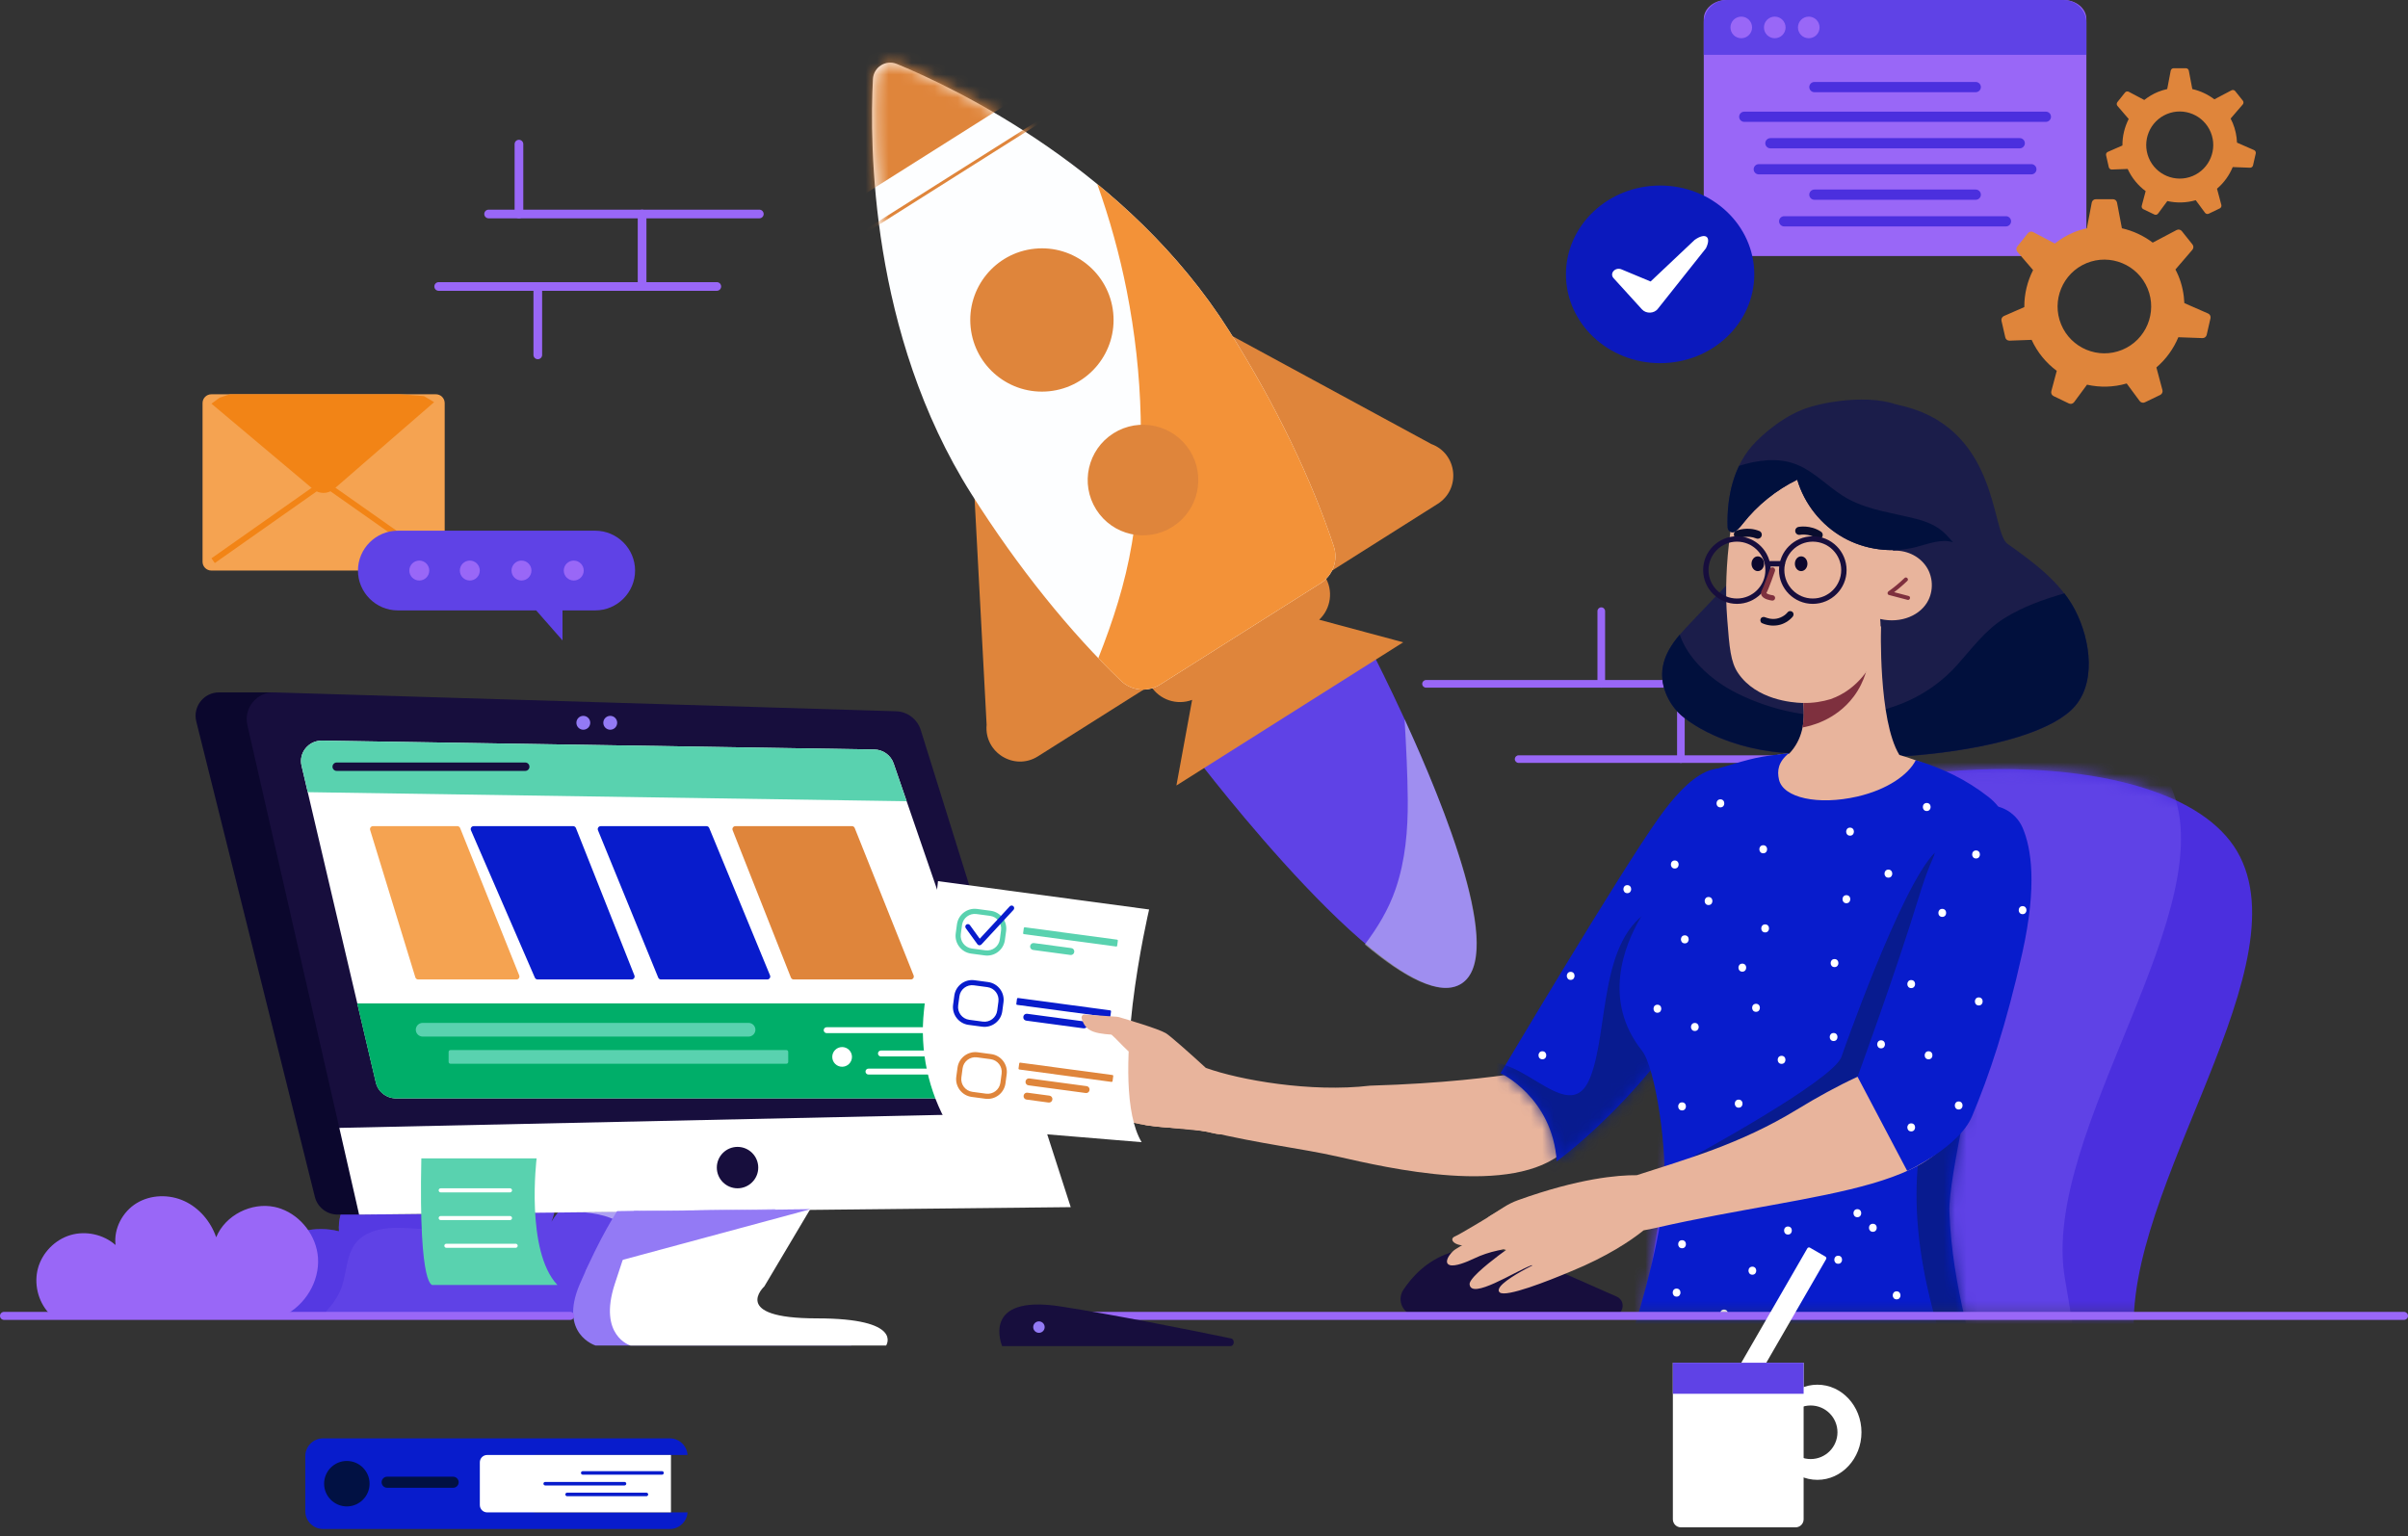 <svg xmlns="http://www.w3.org/2000/svg" width="210" height="134" viewBox="0 0 210 134" fill="none"><rect x="0" y="0" width="210" height="134" fill="#333333" stroke="none"/><path d="M157.985 59.982H124.363C124.18 59.982 124.031 59.833 124.031 59.649C124.031 59.465 124.18 59.316 124.363 59.316H157.985C158.169 59.316 158.318 59.465 158.318 59.649C158.318 59.833 158.169 59.982 157.985 59.982Z" fill="#9967F7"></path><path d="M139.646 59.982C139.462 59.982 139.313 59.833 139.313 59.649V53.31C139.313 53.126 139.462 52.977 139.646 52.977C139.83 52.977 139.979 53.126 139.979 53.31V59.649C139.979 59.833 139.83 59.982 139.646 59.982Z" fill="#9967F7"></path><path d="M146.589 66.547C146.405 66.547 146.256 66.398 146.256 66.215V59.649C146.256 59.465 146.405 59.316 146.589 59.316C146.773 59.316 146.922 59.465 146.922 59.649V66.215C146.922 66.398 146.773 66.547 146.589 66.547Z" fill="#9967F7"></path><path d="M164.362 66.547H132.438C132.255 66.547 132.106 66.398 132.106 66.215C132.106 66.031 132.255 65.882 132.438 65.882H164.362C164.546 65.882 164.695 66.031 164.695 66.215C164.695 66.398 164.546 66.547 164.362 66.547Z" fill="#9967F7"></path><path d="M157.759 71.566C157.575 71.566 157.426 71.417 157.426 71.233V66.215C157.426 66.031 157.575 65.882 157.759 65.882C157.942 65.882 158.091 66.031 158.091 66.215V71.233C158.091 71.417 157.942 71.566 157.759 71.566Z" fill="#9967F7"></path><path d="M45.257 19.046C45.047 19.046 44.878 18.876 44.878 18.667V12.571C44.878 12.362 45.047 12.193 45.257 12.193C45.466 12.193 45.636 12.362 45.636 12.571V18.667C45.636 18.876 45.466 19.046 45.257 19.046Z" fill="#9967F7"></path><path d="M66.221 19.045H42.612C42.403 19.045 42.233 18.876 42.233 18.667C42.233 18.457 42.403 18.288 42.612 18.288H66.221C66.43 18.288 66.599 18.457 66.599 18.667C66.599 18.876 66.43 19.045 66.221 19.045Z" fill="#9967F7"></path><path d="M55.996 25.367C55.787 25.367 55.617 25.197 55.617 24.988V18.667C55.617 18.457 55.787 18.288 55.996 18.288C56.205 18.288 56.375 18.457 56.375 18.667V24.988C56.375 25.197 56.205 25.367 55.996 25.367Z" fill="#9967F7"></path><path d="M62.511 25.367H38.258C38.048 25.367 37.879 25.198 37.879 24.988C37.879 24.779 38.048 24.61 38.258 24.61H62.511C62.721 24.61 62.89 24.779 62.89 24.988C62.89 25.198 62.721 25.367 62.511 25.367Z" fill="#9967F7"></path><path d="M46.901 31.334C46.692 31.334 46.523 31.164 46.523 30.955V24.988C46.523 24.779 46.692 24.61 46.901 24.61C47.111 24.61 47.28 24.779 47.28 24.988V30.955C47.28 31.164 47.111 31.334 46.901 31.334Z" fill="#9967F7"></path><path d="M21.313 114.532C21.119 112.405 22.004 110.206 23.611 108.816C25.219 107.427 27.507 106.884 29.559 107.405C29.41 105.459 30.68 103.49 32.503 102.841C34.326 102.191 36.538 102.92 37.631 104.53C37.136 103.143 37.699 101.508 38.796 100.536C39.893 99.563 41.43 99.2 42.886 99.315C44.611 99.451 46.311 100.256 47.374 101.635C48.437 103.014 48.782 104.975 48.088 106.576C49.204 104.605 51.685 103.537 53.865 104.089C56.045 104.642 57.734 106.765 57.797 109.034C57.852 111.042 56.523 113.212 55.259 114.764L21.311 114.532H21.313Z" fill="#5F42E6"></path><g opacity="0.5"><path d="M53.241 106.238C55.163 107.003 56.8 108.591 57.628 110.5C57.755 110.007 57.824 109.514 57.811 109.029C57.748 106.76 56.059 104.636 53.879 104.084C52.166 103.65 50.267 104.218 48.99 105.437C50.395 105.787 51.871 105.693 53.241 106.238Z" fill="#FDFDFF"></path><path d="M29.841 112.136C30.319 110.647 30.203 108.823 31.639 107.849C33.415 106.645 35.967 107.266 37.966 107.235C39.036 107.217 39.644 106.878 40.444 106.134C41.573 105.084 42.687 104.523 44.244 104.418C45.071 104.363 45.931 104.436 46.737 104.634C47.329 104.78 47.866 105.066 48.437 105.27C48.568 103.993 48.175 102.652 47.388 101.63C46.325 100.251 44.625 99.446 42.9 99.309C41.444 99.194 39.908 99.558 38.81 100.531C37.713 101.503 37.15 103.137 37.645 104.525C36.552 102.915 34.34 102.187 32.517 102.835C30.694 103.485 29.424 105.453 29.573 107.4C27.521 106.879 25.233 107.422 23.626 108.811C22.018 110.2 21.134 112.399 21.327 114.527L28.27 114.574C28.958 113.861 29.546 113.059 29.842 112.136H29.841Z" fill="#4B2FDE"></path></g><path d="M24.524 105.443C26.281 106.08 27.601 107.826 27.732 109.703C27.877 111.778 26.613 113.858 24.741 114.764L4.244 114.519C3.303 113.482 2.942 111.949 3.319 110.6C3.697 109.252 4.801 108.13 6.144 107.732C7.487 107.334 9.024 107.673 10.076 108.598C9.905 107.166 10.688 105.692 11.921 104.943C13.153 104.195 14.762 104.161 16.073 104.764C17.383 105.366 18.384 106.559 18.853 107.923C19.639 105.997 21.922 104.845 23.957 105.279C24.151 105.32 24.34 105.375 24.525 105.442L24.524 105.443Z" fill="#9967F7"></path><path d="M119.472 56.505C119.472 56.505 132.958 82.32 127.434 85.81C121.91 89.299 104.308 66.083 104.308 66.083L119.472 56.505Z" fill="#5F42E6"></path><g opacity="0.4"><path d="M121.72 77.514C122.563 75.047 122.788 72.398 122.77 69.805C122.755 67.591 122.63 65.071 122.492 62.73C125.929 70.249 131.32 83.356 127.444 85.803C125.58 86.981 122.409 85.225 119.026 82.384C120.139 80.906 121.092 79.352 121.721 77.514H121.72Z" fill="white"></path></g><path d="M114.523 50.81L125.377 43.953C127.43 42.656 127.102 39.568 124.823 38.731L104.964 27.954L114.523 50.809V50.81Z" fill="#DF853B"></path><path d="M101.375 59.115L90.52 65.971C88.467 67.268 85.819 65.646 86.043 63.228L84.842 40.665L101.375 59.115Z" fill="#DF853B"></path><path d="M122.37 56.025L115.045 54.056C116.075 53.089 116.31 51.499 115.528 50.26L113.845 47.597L98.681 57.175L100.364 59.839C101.139 61.067 102.657 61.541 103.964 61.048L102.594 68.517L122.37 56.026V56.025Z" fill="#DF853B"></path><path d="M101.166 59.722C100.085 60.405 98.676 60.267 97.754 59.382C93.358 55.165 88.812 49.573 84.694 43.054C75.881 29.101 75.833 12.612 76.127 6.9C76.181 5.855 77.251 5.179 78.217 5.579C83.502 7.768 98.372 14.895 107.185 28.848C111.303 35.366 114.4 41.873 116.32 47.655C116.723 48.869 116.242 50.199 115.161 50.883L101.166 59.723V59.722Z" fill="#FDFEFF"></path><path d="M98.706 47.442C99.93 40.147 99.69 32.62 98.264 25.371C97.641 22.209 96.773 19.092 95.69 16.056C99.822 19.447 103.919 23.678 107.184 28.847C111.302 35.365 114.399 41.872 116.319 47.654C116.722 48.868 116.241 50.198 115.16 50.882L101.165 59.722C100.084 60.404 98.676 60.267 97.753 59.382C97.099 58.755 96.442 58.093 95.784 57.407C97.061 54.176 98.124 50.907 98.705 47.442H98.706Z" fill="#F39238"></path><path d="M91.507 34.127C94.94 33.773 97.435 30.702 97.081 27.269C96.727 23.836 93.657 21.34 90.224 21.695C86.791 22.049 84.295 25.119 84.649 28.552C85.004 31.985 88.074 34.481 91.507 34.127Z" fill="#DF853B"></path><path d="M95.715 44.377C97.097 46.564 99.999 47.219 102.185 45.838C104.371 44.457 105.026 41.554 103.646 39.368C102.264 37.182 99.362 36.527 97.176 37.908C94.99 39.289 94.335 42.191 95.715 44.377Z" fill="#A49DF6"></path><path d="M95.602 44.449C97.025 46.701 100.004 47.373 102.256 45.951C104.508 44.528 105.181 41.549 103.758 39.297C102.335 37.045 99.356 36.373 97.104 37.795C94.852 39.218 94.18 42.197 95.602 44.449Z" fill="#DF853B"></path><mask id="mask0_134_1882" style="mask-type:luminance" maskUnits="userSpaceOnUse" x="76" y="5" width="41" height="56"><path d="M101.392 59.722C100.311 60.405 98.903 60.267 97.98 59.382C93.584 55.165 89.038 49.573 84.92 43.054C76.107 29.101 76.059 12.612 76.353 6.9C76.407 5.855 77.477 5.179 78.444 5.579C83.728 7.768 98.598 14.895 107.411 28.848C111.529 35.366 114.626 41.873 116.546 47.655C116.949 48.869 116.468 50.199 115.387 50.883L101.392 59.723V59.722Z" fill="white"></path></mask><g mask="url(#mask0_134_1882)"><path d="M72.036 19.055L91.274 6.903L83.268 -5.772L64.03 6.381L72.036 19.055Z" fill="#DF853B"></path><path d="M93.303 8.763L72.594 21.844L72.737 22.07L93.446 8.989L93.303 8.763Z" fill="#DF853B"></path></g><path d="M140.633 114.773H123.603C122.438 114.773 121.745 113.478 122.386 112.506C123.957 110.128 127.448 107.127 134.355 110.172L140.987 113.097C141.854 113.478 141.581 114.773 140.634 114.773H140.633Z" fill="#170E3D"></path><path d="M38.014 34.391H18.432C18.008 34.391 17.664 34.735 17.664 35.159V49C17.664 49.424 18.008 49.767 18.432 49.767H38.014C38.438 49.767 38.781 49.424 38.781 49V35.159C38.781 34.735 38.438 34.391 38.014 34.391Z" fill="#F5A351"></path><path d="M18.732 49.113L18.441 48.699L27.217 42.524L27.633 42.85L18.732 49.113Z" fill="#F28416"></path><path d="M37.712 49.113L28.756 42.81L29.228 42.524L38.004 48.699L37.712 49.113Z" fill="#F28416"></path><path d="M18.441 35.211L27.305 42.666C27.833 43.11 28.606 43.105 29.128 42.652L37.86 35.078L36.974 34.552L34.86 34.391H20.058L19.152 34.689L18.44 35.211H18.441Z" fill="#F28416"></path><path d="M51.909 46.291H34.694C32.781 46.291 31.217 47.855 31.217 49.767C31.217 51.68 32.781 53.244 34.694 53.244H46.76L49.056 55.86V53.244H51.909C53.821 53.244 55.385 51.68 55.385 49.767C55.385 47.855 53.821 46.291 51.909 46.291H51.909Z" fill="#5F42E6"></path><path d="M37.436 49.768C37.436 50.248 37.047 50.637 36.567 50.637C36.086 50.637 35.697 50.248 35.697 49.768C35.697 49.287 36.086 48.898 36.567 48.898C37.047 48.898 37.436 49.287 37.436 49.768Z" fill="#9967F7"></path><path d="M41.841 49.768C41.841 50.248 41.452 50.637 40.972 50.637C40.491 50.637 40.102 50.248 40.102 49.768C40.102 49.287 40.491 48.898 40.972 48.898C41.452 48.898 41.841 49.287 41.841 49.768Z" fill="#9967F7"></path><path d="M45.478 50.637C45.959 50.637 46.348 50.248 46.348 49.768C46.348 49.288 45.959 48.898 45.478 48.898C44.998 48.898 44.609 49.288 44.609 49.768C44.609 50.248 44.998 50.637 45.478 50.637Z" fill="#9967F7"></path><path d="M50.036 50.637C50.516 50.637 50.906 50.248 50.906 49.768C50.906 49.288 50.516 48.898 50.036 48.898C49.556 48.898 49.166 49.288 49.166 49.768C49.166 50.248 49.556 50.637 50.036 50.637Z" fill="#9967F7"></path><path d="M23.923 60.395H19.101C17.773 60.394 16.797 61.642 17.118 62.932L27.458 104.394C27.685 105.305 28.503 105.943 29.441 105.943H31.317L23.922 60.395H23.923Z" fill="#0B072D"></path><path d="M31.318 105.943L93.267 105.216L80.299 63.679C80.002 62.729 79.136 62.071 78.141 62.041L23.922 60.395C22.394 60.348 21.234 61.758 21.574 63.249L31.317 105.943H31.318Z" fill="#170E3D"></path><path d="M52.614 63.046C52.614 63.38 52.885 63.651 53.219 63.651C53.553 63.651 53.824 63.38 53.824 63.046C53.824 62.712 53.553 62.442 53.219 62.442C52.885 62.442 52.614 62.712 52.614 63.046Z" fill="#937AF5"></path><path d="M50.87 63.651C51.204 63.651 51.475 63.38 51.475 63.046C51.475 62.712 51.204 62.442 50.87 62.442C50.536 62.442 50.266 62.712 50.266 63.046C50.266 63.38 50.536 63.651 50.87 63.651Z" fill="#937AF5"></path><path d="M26.652 65.263C26.3 65.694 26.17 66.25 26.297 66.789L32.779 94.424C32.97 95.239 33.694 95.807 34.54 95.807H85.466C86.057 95.807 86.592 95.535 86.936 95.061C87.279 94.587 87.368 93.998 87.178 93.446L77.932 66.586C77.687 65.874 77.011 65.388 76.25 65.376L28.087 64.6C28.076 64.6 28.067 64.6 28.057 64.6C27.508 64.6 26.997 64.841 26.652 65.264V65.263Z" fill="white"></path><path d="M31.15 87.522L32.769 94.424C32.959 95.238 33.684 95.806 34.53 95.806H85.456C86.047 95.806 86.582 95.534 86.926 95.06C87.269 94.586 87.358 93.998 87.168 93.445L85.129 87.522H31.15Z" fill="#00AE69"></path><path d="M26.652 65.263C26.3 65.694 26.17 66.25 26.297 66.789L26.838 69.099L79.069 69.889L77.932 66.586C77.687 65.874 77.011 65.388 76.25 65.376L28.087 64.6C28.076 64.6 28.067 64.6 28.057 64.6C27.508 64.6 26.997 64.841 26.652 65.264V65.263Z" fill="#59D2AF"></path><path d="M72.091 90.117H83.134C83.276 90.117 83.392 90.001 83.392 89.859C83.392 89.718 83.276 89.602 83.134 89.602H72.091C71.949 89.602 71.834 89.718 71.834 89.859C71.834 90.001 71.949 90.117 72.091 90.117Z" fill="white"></path><path d="M76.824 92.15H84.187C84.329 92.15 84.444 92.034 84.444 91.892C84.444 91.75 84.329 91.635 84.187 91.635H76.824C76.682 91.635 76.567 91.75 76.567 91.892C76.567 92.034 76.682 92.15 76.824 92.15Z" fill="white"></path><path d="M75.737 93.728H83.134C83.276 93.728 83.391 93.612 83.391 93.47C83.391 93.328 83.276 93.213 83.134 93.213H75.737C75.595 93.213 75.48 93.328 75.48 93.47C75.48 93.612 75.595 93.728 75.737 93.728Z" fill="white"></path><path d="M72.581 92.19C72.581 92.664 72.966 93.049 73.441 93.049C73.915 93.049 74.3 92.665 74.3 92.19C74.3 91.715 73.915 91.331 73.441 91.331C72.966 91.331 72.581 91.715 72.581 92.19Z" fill="white"></path><path d="M31.318 105.943L29.592 98.381L90.722 97.061L93.377 105.295L31.318 105.943Z" fill="white"></path><path d="M68.976 85.273L63.892 72.414C63.861 72.335 63.871 72.246 63.919 72.175C63.967 72.105 64.046 72.062 64.132 72.062H74.3C74.406 72.062 74.5 72.126 74.539 72.224L79.676 85.082C79.707 85.162 79.697 85.251 79.65 85.323C79.602 85.394 79.522 85.436 79.437 85.436H69.217C69.111 85.436 69.016 85.371 68.977 85.273H68.976Z" fill="#DF853B"></path><path d="M57.404 85.276L52.148 72.418C52.116 72.338 52.125 72.248 52.173 72.176C52.221 72.105 52.301 72.062 52.387 72.062H61.613C61.717 72.062 61.811 72.125 61.851 72.222L67.154 85.08C67.187 85.159 67.178 85.25 67.13 85.321C67.082 85.393 67.002 85.436 66.916 85.436H57.642C57.538 85.436 57.443 85.372 57.404 85.276Z" fill="#081CCC"></path><path d="M67.608 105.481L63.61 112.21C63.61 112.21 60.56 114.997 68.185 114.997C75.81 114.997 74.233 117.363 74.233 117.363H51.935C51.935 117.363 48.691 116.37 50.567 111.999C52.413 107.698 53.823 105.656 53.823 105.656L67.608 105.481Z" fill="#937AF5"></path><path d="M70.654 105.481L51.042 110.921L53.823 105.656L70.654 105.481Z" fill="#937AF5"></path><path d="M46.646 85.281L41.072 72.423C41.037 72.343 41.045 72.251 41.093 72.179C41.14 72.107 41.221 72.062 41.308 72.062H49.985C50.091 72.062 50.186 72.127 50.225 72.225L55.326 85.083C55.357 85.162 55.348 85.252 55.3 85.323C55.252 85.393 55.172 85.435 55.087 85.435H46.882C46.78 85.435 46.687 85.374 46.646 85.28V85.281Z" fill="#081CCC"></path><path d="M36.223 85.254L32.279 72.396C32.255 72.318 32.269 72.233 32.318 72.168C32.367 72.102 32.443 72.063 32.525 72.063H39.888C39.993 72.063 40.088 72.127 40.127 72.225L45.281 85.083C45.313 85.163 45.303 85.253 45.255 85.323C45.207 85.394 45.127 85.436 45.042 85.436H36.47C36.357 85.436 36.257 85.363 36.224 85.255L36.223 85.254Z" fill="#F5A351"></path><path d="M62.513 101.845C62.513 102.84 63.323 103.651 64.32 103.651C65.316 103.651 66.126 102.841 66.126 101.845C66.126 100.849 65.316 100.039 64.32 100.039C63.323 100.039 62.513 100.849 62.513 101.845Z" fill="#170E3D"></path><path d="M70.654 105.481L66.656 112.21C66.656 112.21 63.606 114.997 71.231 114.997C78.856 114.997 77.279 117.363 77.279 117.363H54.981C54.981 117.363 52.141 116.522 53.614 111.999C55.086 107.476 55.716 105.656 55.716 105.656L70.654 105.481Z" fill="white"></path><path d="M55.285 105.636L70.654 105.481L53.932 109.994C53.996 109.788 55.206 106.06 55.285 105.636Z" fill="#937AF5"></path><path d="M65.282 90.417H36.858C36.53 90.417 36.261 90.148 36.261 89.82C36.261 89.492 36.53 89.223 36.858 89.223H65.282C65.61 89.223 65.879 89.492 65.879 89.82C65.879 90.148 65.61 90.417 65.282 90.417Z" fill="#59D2AF"></path><path d="M68.578 91.594H39.287C39.197 91.594 39.123 91.666 39.123 91.757V92.625C39.123 92.715 39.197 92.788 39.287 92.788H68.578C68.668 92.788 68.741 92.715 68.741 92.625V91.757C68.741 91.666 68.668 91.594 68.578 91.594Z" fill="#59D2AF"></path><path d="M45.807 67.244H29.363C29.161 67.244 28.996 67.079 28.996 66.878C28.996 66.676 29.161 66.511 29.363 66.511H45.807C46.008 66.511 46.174 66.676 46.174 66.878C46.174 67.079 46.008 67.244 45.807 67.244Z" fill="#170E3D"></path><path d="M46.798 101.041C46.798 101.041 45.809 109.118 48.611 112.084H37.774C37.774 112.084 36.497 112.798 36.744 101.041H46.798Z" fill="#59D2AF"></path><path d="M38.433 104.008H44.477C44.575 104.008 44.655 103.927 44.655 103.829C44.655 103.731 44.575 103.651 44.477 103.651H38.433C38.335 103.651 38.255 103.731 38.255 103.829C38.255 103.927 38.335 104.008 38.433 104.008Z" fill="white"></path><path d="M38.433 106.425H44.477C44.575 106.425 44.655 106.345 44.655 106.247C44.655 106.149 44.575 106.068 44.477 106.068H38.433C38.335 106.068 38.255 106.149 38.255 106.247C38.255 106.345 38.335 106.425 38.433 106.425Z" fill="white"></path><path d="M38.928 108.843H44.971C45.069 108.843 45.15 108.762 45.15 108.664C45.15 108.566 45.069 108.486 44.971 108.486H38.928C38.83 108.486 38.749 108.566 38.749 108.664C38.749 108.762 38.83 108.843 38.928 108.843Z" fill="white"></path><path d="M46.82 131.92C45.969 131.92 45.272 131.223 45.272 130.371V128.46C45.272 127.609 45.969 126.912 46.82 126.912H59.96C59.908 126.106 59.235 125.462 58.417 125.462H28.174C27.322 125.462 26.625 126.159 26.625 127.01V131.821C26.625 132.672 27.322 133.369 28.174 133.369H58.417C59.235 133.369 59.909 132.725 59.96 131.919H46.82V131.92Z" fill="#081CCC"></path><path d="M42.485 126.912H58.515V131.92H42.485C42.132 131.92 41.846 131.633 41.846 131.281V127.552C41.846 127.199 42.132 126.913 42.485 126.913V126.912Z" fill="white"></path><path d="M30.247 127.434C29.155 127.434 28.266 128.324 28.266 129.416C28.266 130.509 29.155 131.399 30.247 131.399C31.34 131.399 32.23 130.509 32.23 129.416C32.23 128.324 31.34 127.434 30.247 127.434Z" fill="#011143"></path><path d="M39.517 129.773H33.763C33.498 129.773 33.28 129.555 33.28 129.29C33.28 129.024 33.498 128.807 33.763 128.807H39.517C39.783 128.807 40.001 129.024 40.001 129.29C40.001 129.555 39.783 129.773 39.517 129.773Z" fill="#011143"></path><path d="M57.736 128.631H50.818C50.733 128.631 50.664 128.562 50.664 128.477C50.664 128.393 50.733 128.323 50.818 128.323H57.736C57.82 128.323 57.889 128.393 57.889 128.477C57.889 128.562 57.82 128.631 57.736 128.631Z" fill="#081CCC"></path><path d="M54.463 129.57H47.545C47.461 129.57 47.392 129.501 47.392 129.416C47.392 129.332 47.461 129.263 47.545 129.263H54.463C54.548 129.263 54.617 129.332 54.617 129.416C54.617 129.501 54.548 129.57 54.463 129.57Z" fill="#081CCC"></path><path d="M56.374 130.509H49.456C49.372 130.509 49.303 130.439 49.303 130.355C49.303 130.271 49.372 130.201 49.456 130.201H56.374C56.459 130.201 56.528 130.271 56.528 130.355C56.528 130.439 56.459 130.509 56.374 130.509Z" fill="#081CCC"></path><path d="M179.962 22.332H150.574C149.479 22.332 148.584 21.585 148.584 20.672V1.66C148.584 0.747 149.479 0 150.574 0H179.962C181.057 0 181.953 0.747 181.953 1.66V20.672C181.953 21.585 181.057 22.332 179.962 22.332Z" fill="#9967F7"></path><path d="M181.953 4.785H148.584V1.99C148.584 0.896 149.479 0 150.574 0H179.962C181.057 0 181.953 0.896 181.953 1.99V4.785Z" fill="#5F42E6"></path><path d="M152.797 2.393C152.797 2.913 152.376 3.335 151.855 3.335C151.334 3.335 150.913 2.913 150.913 2.393C150.913 1.872 151.334 1.45 151.855 1.45C152.376 1.45 152.797 1.872 152.797 2.393Z" fill="#9967F7"></path><path d="M155.719 2.393C155.719 2.913 155.297 3.335 154.776 3.335C154.255 3.335 153.834 2.913 153.834 2.393C153.834 1.872 154.255 1.45 154.776 1.45C155.297 1.45 155.719 1.872 155.719 2.393Z" fill="#9967F7"></path><path d="M158.683 2.393C158.683 2.913 158.261 3.335 157.741 3.335C157.22 3.335 156.798 2.913 156.798 2.393C156.798 1.872 157.22 1.45 157.741 1.45C158.261 1.45 158.683 1.872 158.683 2.393Z" fill="#9967F7"></path><path d="M178.42 10.63H152.116C151.871 10.63 151.67 10.43 151.67 10.184C151.67 9.939 151.871 9.739 152.116 9.739H178.42C178.665 9.739 178.866 9.939 178.866 10.184C178.866 10.43 178.665 10.63 178.42 10.63Z" fill="#4B2FDE"></path><path d="M176.141 12.94H154.395C154.15 12.94 153.949 12.739 153.949 12.494C153.949 12.249 154.15 12.048 154.395 12.048H176.141C176.386 12.048 176.587 12.249 176.587 12.494C176.587 12.739 176.386 12.94 176.141 12.94Z" fill="#4B2FDE"></path><path d="M177.154 15.21H153.382C153.137 15.21 152.936 15.009 152.936 14.764C152.936 14.519 153.137 14.318 153.382 14.318H177.154C177.399 14.318 177.6 14.519 177.6 14.764C177.6 15.009 177.399 15.21 177.154 15.21Z" fill="#4B2FDE"></path><path d="M172.304 17.426H158.232C157.987 17.426 157.786 17.225 157.786 16.98C157.786 16.735 157.987 16.534 158.232 16.534H172.304C172.549 16.534 172.75 16.735 172.75 16.98C172.75 17.225 172.549 17.426 172.304 17.426Z" fill="#4B2FDE"></path><path d="M172.304 8.042H158.232C157.987 8.042 157.786 7.841 157.786 7.596C157.786 7.351 157.987 7.15 158.232 7.15H172.304C172.549 7.15 172.75 7.351 172.75 7.596C172.75 7.841 172.549 8.042 172.304 8.042Z" fill="#4B2FDE"></path><path d="M174.939 19.75H155.597C155.352 19.75 155.151 19.549 155.151 19.304C155.151 19.059 155.352 18.858 155.597 18.858H174.938C175.183 18.858 175.384 19.059 175.384 19.304C175.384 19.549 175.183 19.75 174.938 19.75H174.939Z" fill="#4B2FDE"></path><path d="M192.564 27.344L190.495 26.438C190.462 25.64 190.3 24.835 189.977 24.054C189.899 23.866 189.81 23.685 189.718 23.507L191.195 21.788C191.309 21.655 191.313 21.46 191.204 21.323L190.276 20.16C190.167 20.023 189.976 19.983 189.821 20.065L187.738 21.163C186.94 20.559 186.023 20.132 185.05 19.912L184.624 17.672C184.592 17.5 184.441 17.375 184.266 17.375H182.778C182.603 17.375 182.453 17.5 182.42 17.672L181.994 19.911C181.609 19.998 181.225 20.111 180.848 20.267C180.241 20.519 179.693 20.852 179.201 21.241L177.309 20.243C177.154 20.161 176.962 20.201 176.854 20.338L175.926 21.501C175.817 21.638 175.82 21.833 175.935 21.966L177.303 23.559C176.799 24.551 176.531 25.656 176.539 26.786L174.758 27.566C174.598 27.636 174.509 27.81 174.548 27.981L174.88 29.431C174.919 29.602 175.074 29.72 175.249 29.714L177.178 29.644C177.685 30.751 178.447 31.665 179.368 32.346L178.893 34.125C178.848 34.294 178.929 34.472 179.087 34.548L180.428 35.193C180.586 35.27 180.775 35.222 180.879 35.081L182.008 33.555C183.126 33.806 184.312 33.786 185.467 33.45L186.6 34.982C186.704 35.123 186.894 35.17 187.051 35.094L188.391 34.449C188.549 34.373 188.631 34.195 188.585 34.026L188.058 32.051C188.903 31.327 189.555 30.42 189.972 29.415L192.075 29.492C192.25 29.498 192.405 29.379 192.444 29.209L192.775 27.759C192.814 27.588 192.726 27.414 192.565 27.344H192.564ZM179.75 28.297C178.889 26.214 179.88 23.819 181.959 22.956C184.039 22.094 186.432 23.086 187.293 25.169C188.154 27.251 187.163 29.647 185.084 30.509C183.004 31.372 180.611 30.379 179.75 28.297Z" fill="#DF853B"></path><path d="M196.569 13.089L195.087 12.441C195.064 11.869 194.948 11.293 194.717 10.734C194.661 10.599 194.597 10.47 194.531 10.342L195.589 9.111C195.671 9.016 195.674 8.877 195.595 8.779L194.931 7.946C194.853 7.848 194.716 7.819 194.606 7.878L193.114 8.664C192.543 8.232 191.886 7.926 191.19 7.768L190.885 6.164C190.861 6.04 190.753 5.951 190.628 5.951H189.563C189.437 5.951 189.33 6.04 189.306 6.164L189.001 7.768C188.725 7.83 188.45 7.911 188.18 8.023C187.746 8.204 187.354 8.442 187.001 8.72L185.646 8.005C185.535 7.946 185.398 7.975 185.32 8.073L184.656 8.906C184.578 9.004 184.581 9.144 184.662 9.239L185.642 10.38C185.281 11.09 185.09 11.882 185.095 12.691L183.82 13.248C183.705 13.299 183.642 13.424 183.67 13.546L183.907 14.585C183.935 14.707 184.046 14.792 184.171 14.788L185.552 14.737C185.915 15.53 186.461 16.184 187.121 16.672L186.781 17.946C186.748 18.067 186.806 18.194 186.92 18.248L187.88 18.711C187.993 18.765 188.128 18.732 188.203 18.631L189.011 17.538C189.812 17.717 190.661 17.704 191.488 17.463L192.299 18.561C192.374 18.662 192.51 18.695 192.622 18.641L193.583 18.178C193.696 18.124 193.754 17.996 193.722 17.875L193.344 16.461C193.949 15.943 194.416 15.294 194.714 14.573L196.22 14.629C196.345 14.633 196.456 14.548 196.484 14.426L196.722 13.387C196.75 13.264 196.686 13.14 196.571 13.089H196.569ZM187.393 13.772C186.776 12.28 187.485 10.565 188.975 9.947C190.464 9.33 192.178 10.04 192.794 11.531C193.411 13.023 192.702 14.738 191.212 15.356C189.723 15.973 188.009 15.263 187.393 13.772Z" fill="#DF853B"></path><path d="M144.778 31.677C149.314 31.677 152.99 28.209 152.99 23.93C152.99 19.651 149.314 16.183 144.778 16.183C140.243 16.183 136.566 19.651 136.566 23.93C136.566 28.209 140.243 31.677 144.778 31.677Z" fill="#0B19BD"></path><path d="M143.947 24.553L141.413 23.497C140.864 23.268 140.34 23.847 140.719 24.264L143.195 26.986C143.563 27.391 144.277 27.357 144.593 26.92L148.774 21.657C149.293 20.592 148.692 20.275 147.78 20.934L143.947 24.554V24.553Z" fill="white"></path><mask id="mask1_134_1882" style="mask-type:luminance" maskUnits="userSpaceOnUse" x="75" y="9" width="126" height="106"><path d="M200.069 9.764H75.48V114.78H200.069V9.764Z" fill="white"></path></mask><g mask="url(#mask1_134_1882)"><path d="M142.966 118.07C142.966 118.07 148.004 77.514 154.805 71.721C161.606 65.927 190.071 64.164 195.361 74.744C200.651 85.323 184.025 105.223 186.292 118.071C188.559 130.917 191.079 151.07 167.148 151.825C143.217 152.581 131.501 150.217 129.867 141.75C127.096 127.391 132.386 121.094 142.965 118.071L142.966 118.07Z" fill="#4B2FDE"></path><mask id="mask2_134_1882" style="mask-type:luminance" maskUnits="userSpaceOnUse" x="129" y="67" width="68" height="85"><path d="M142.966 118.07C142.966 118.07 148.004 77.514 154.805 71.721C161.606 65.927 190.071 64.164 195.361 74.744C200.651 85.323 184.025 105.223 186.292 118.071C188.559 130.917 191.079 151.07 167.148 151.825C143.217 152.581 131.501 150.217 129.867 141.75C127.096 127.391 132.386 121.094 142.965 118.071L142.966 118.07Z" fill="white"></path></mask><g mask="url(#mask2_134_1882)"><path d="M136.764 111.591C136.764 111.591 141.801 71.035 148.603 65.241C155.404 59.448 183.869 57.685 189.158 68.264C194.448 78.844 177.823 98.743 180.09 111.591C182.357 124.437 184.876 144.589 160.946 145.346C137.015 146.101 125.298 143.737 123.664 135.269C120.893 120.911 126.183 114.613 136.763 111.591H136.764Z" fill="#5F42E6"></path></g><path d="M166.154 65.655C166.154 65.655 166.288 64.18 165.545 64.031C164.803 63.883 166.154 65.655 166.154 65.655Z" fill="#C5A9FD"></path><path d="M161.081 65.328C162.697 65 157.999 58.365 157.405 56.818C156.303 53.945 154.331 51.434 151.837 49.725C150.354 51.261 148.878 52.805 147.409 54.356C146.363 55.46 145.271 56.663 145.011 58.184C144.774 59.569 145.317 61.02 146.253 62.044C147.804 63.738 153.57 66.855 161.081 65.328V65.328Z" fill="#1B1D4A"></path><path d="M180.647 61.934C182.865 59.846 182.363 55.902 180.952 53.202C179.668 50.744 177.329 49.043 175.071 47.434C173.593 46.38 174.377 37.096 165.392 35.29C162.595 35.521 165.281 46.349 163.914 48.811C162.495 51.367 162.283 54.49 162.991 57.326C163.57 59.647 154.66 63.657 156.415 65.283C158.144 66.883 175.942 66.364 180.649 61.934H180.647Z" fill="#1B1D4A"></path><path d="M180.033 51.757C178.209 52.282 176.429 52.914 174.803 53.924C173.119 54.971 171.982 56.557 170.677 58.011C168.266 60.697 165.053 62.063 161.497 62.406C158.086 62.736 154.524 61.992 151.468 60.466C149.788 59.627 148.266 58.409 147.222 56.839C146.904 56.361 146.667 55.864 146.488 55.353C145.788 56.184 145.194 57.097 145.011 58.165C144.773 59.551 145.316 61.002 146.252 62.025C147.547 63.441 151.786 65.847 157.525 65.711C161.891 66.703 176.457 65.858 180.647 61.914C182.865 59.827 182.362 55.882 180.952 53.182C180.687 52.676 180.377 52.204 180.032 51.756L180.033 51.757Z" fill="#01103D"></path><path d="M152.093 67.057C153.702 66.37 154.615 65.701 156.021 65.75C158.413 63.267 156.69 59.468 157.004 59.262C158.662 58.175 164.042 54.614 164.042 54.614C164.042 54.614 163.787 62.817 165.643 65.852C169.572 66.957 171.775 69.035 171.775 69.035C167.512 68.173 152.246 74.353 152.086 74.709C151.926 75.066 152.093 67.057 152.093 67.057Z" fill="#E8B49C"></path><path d="M157.199 63.453C157.199 63.453 157.473 62.092 157.113 60.143C159.072 59.204 161.031 58.265 162.991 57.325C162.919 58.006 162.675 59.401 161.66 60.758C160.073 62.88 157.768 63.353 157.199 63.453Z" fill="#7E303E"></path><path d="M168.429 51.559C168.382 51.828 168.3 52.085 168.187 52.32C167.542 53.66 165.8 54.415 163.969 53.992C164.041 54.701 164.072 56.043 163.412 57.496C163.251 57.844 162.18 60.101 159.64 60.985C158.943 61.196 158.131 61.338 157.228 61.317C157.193 61.317 157.16 61.317 157.13 61.315C156.323 61.286 153.165 61.055 151.58 58.714C150.92 57.743 150.824 56.499 150.631 54.013C150.553 53.031 150.448 51.111 150.675 48.472V48.465C150.738 47.703 150.836 46.828 150.986 45.856C151.152 44.766 151.383 43.554 151.706 42.247C152.73 41.422 153.236 41.129 153.505 41.022C153.53 41.012 153.577 40.994 153.633 40.964C153.65 40.957 153.666 40.947 153.682 40.938C153.687 40.935 153.692 40.934 153.694 40.931C153.725 40.913 153.757 40.894 153.793 40.868C153.821 40.847 153.851 40.824 153.879 40.797C153.879 40.797 153.881 40.797 153.881 40.795C153.912 40.769 153.94 40.738 153.968 40.706C154.085 40.568 154.16 40.404 154.197 40.234C154.887 40.262 155.572 40.306 156.222 40.339C158.231 40.432 160.229 40.671 162.189 41.124C162.24 41.136 162.289 41.148 162.336 41.159C163.047 41.328 163.575 41.482 164.139 41.719C164.162 41.728 164.174 41.733 164.178 41.735C164.656 41.941 165.264 43.019 165.081 48.033C165.114 48.031 165.146 48.029 165.18 48.031C166.405 47.996 167.539 48.602 168.108 49.612C168.171 49.724 168.225 49.841 168.272 49.958C168.272 49.958 168.269 49.958 168.272 49.961C168.342 50.139 168.393 50.318 168.424 50.499C168.436 50.559 168.445 50.62 168.452 50.681C168.488 50.978 168.478 51.275 168.429 51.56V51.559Z" fill="#E8B49C"></path><path d="M156.53 49.173C156.53 49.528 156.775 49.817 157.077 49.817C157.38 49.817 157.625 49.528 157.625 49.173C157.625 48.817 157.38 48.528 157.077 48.528C156.775 48.528 156.53 48.817 156.53 49.173Z" fill="#0B072D"></path><path d="M152.748 49.173C152.748 49.528 152.993 49.817 153.295 49.817C153.598 49.817 153.843 49.528 153.843 49.173C153.843 48.817 153.598 48.528 153.295 48.528C152.993 48.528 152.748 48.817 152.748 49.173Z" fill="#0B072D"></path><path d="M166.379 35.783C168.193 37.039 168.942 38.197 169.406 39.19C170.227 40.942 170.525 42.585 171.538 44.145C171.71 44.411 171.873 44.684 172.021 44.965C172.346 45.585 172.715 46.47 172.322 47.198C172.224 47.379 172.074 47.531 171.891 47.626C171.341 47.914 170.945 47.564 170.509 47.374C169.434 46.907 168.219 47.429 167.083 47.72C164.971 48.262 162.653 47.958 160.752 46.888C158.831 45.807 157.357 43.956 156.736 41.842C154.888 42.745 153.249 44.071 151.98 45.689C151.792 45.928 151.574 46.19 151.325 46.356C151.048 46.539 150.678 46.342 150.665 46.01C150.609 44.605 150.713 41.662 152.448 39.319C153.17 38.344 155.065 36.585 157.188 35.732C159.118 34.958 164.082 34.193 166.378 35.783L166.379 35.783Z" fill="#1B1D4A"></path><path d="M156.622 40.496C158.366 41.164 159.648 42.746 161.314 43.594C163.177 44.542 165.128 44.745 167.116 45.263C168.069 45.511 168.941 45.865 169.651 46.567C169.888 46.802 170.111 47.05 170.324 47.306C169.295 46.967 168.154 47.447 167.083 47.721C164.971 48.263 162.653 47.958 160.752 46.889C158.831 45.807 157.358 43.957 156.736 41.842C154.889 42.745 153.249 44.072 151.98 45.69C151.793 45.929 151.574 46.191 151.325 46.356C151.048 46.54 150.678 46.342 150.665 46.011C150.62 44.859 150.682 42.676 151.659 40.636C153.274 40.126 155.032 39.887 156.621 40.495L156.622 40.496Z" fill="#01103D"></path><path d="M153.661 54.353C154.102 54.55 154.578 54.616 155.056 54.533C155.546 54.449 156.008 54.175 156.333 53.8C156.436 53.68 156.45 53.503 156.333 53.386C156.228 53.281 156.023 53.267 155.92 53.386C155.876 53.437 155.83 53.486 155.782 53.532C155.751 53.562 155.718 53.59 155.685 53.618C155.68 53.622 155.626 53.665 155.647 53.65C155.666 53.635 155.608 53.677 155.602 53.681C155.401 53.821 155.183 53.915 154.942 53.962C154.73 54.004 154.499 53.993 154.321 53.957C154.235 53.94 154.149 53.917 154.066 53.889C154.034 53.878 154.003 53.866 153.972 53.854C153.886 53.821 154.009 53.871 153.957 53.848C153.813 53.784 153.643 53.807 153.557 53.953C153.484 54.078 153.517 54.288 153.662 54.353H153.661Z" fill="#090D2E"></path><path d="M166.09 50.421C165.656 50.842 165.191 51.23 164.697 51.579C164.579 51.663 164.583 51.859 164.738 51.9C165.278 52.041 165.817 52.183 166.356 52.323C166.574 52.38 166.667 52.042 166.449 51.985C165.91 51.844 165.37 51.702 164.832 51.561C164.846 51.668 164.86 51.775 164.873 51.882C165.391 51.515 165.882 51.111 166.338 50.669C166.5 50.511 166.252 50.264 166.089 50.421L166.09 50.421Z" fill="#7E303E"></path><path d="M158.608 47.014C158.541 47.014 158.475 46.996 158.415 46.957C157.735 46.51 156.986 46.648 156.978 46.65C156.79 46.686 156.604 46.563 156.567 46.374C156.529 46.185 156.651 46.001 156.84 45.962C156.882 45.954 157.871 45.761 158.801 46.371C158.963 46.477 159.008 46.695 158.902 46.856C158.834 46.959 158.722 47.015 158.608 47.015V47.014Z" fill="#090D2E"></path><path d="M153.295 46.992C153.251 46.992 153.206 46.984 153.162 46.966C152.408 46.658 151.7 46.938 151.693 46.941C151.514 47.013 151.309 46.928 151.236 46.749C151.162 46.571 151.246 46.367 151.425 46.292C151.464 46.276 152.398 45.897 153.427 46.316C153.606 46.389 153.693 46.594 153.62 46.773C153.565 46.91 153.433 46.992 153.295 46.992Z" fill="#090D2E"></path><path d="M151.478 52.673C149.853 52.673 148.531 51.35 148.531 49.725C148.531 48.1 149.853 46.778 151.478 46.778C153.102 46.778 154.426 48.1 154.426 49.725C154.426 51.35 153.103 52.673 151.478 52.673ZM151.478 47.246C150.111 47.246 148.999 48.358 148.999 49.726C148.999 51.094 150.111 52.206 151.478 52.206C152.845 52.206 153.958 51.093 153.958 49.726C153.958 48.358 152.846 47.246 151.478 47.246Z" fill="#170E3D"></path><path d="M158.091 52.673C156.466 52.673 155.145 51.35 155.145 49.725C155.145 48.1 156.467 46.778 158.091 46.778C159.716 46.778 161.039 48.1 161.039 49.725C161.039 51.35 159.717 52.673 158.091 52.673ZM158.091 47.246C156.724 47.246 155.612 48.358 155.612 49.726C155.612 51.094 156.724 52.206 158.091 52.206C159.459 52.206 160.571 51.093 160.571 49.726C160.571 48.358 159.459 47.246 158.091 47.246Z" fill="#170E3D"></path><path d="M155.5 49.406H154.359C154.266 49.406 154.191 49.301 154.191 49.172C154.191 49.043 154.266 48.938 154.359 48.938H155.5C155.593 48.938 155.668 49.043 155.668 49.172C155.668 49.301 155.593 49.406 155.5 49.406Z" fill="#170E3D"></path><path d="M154.574 52.388C154.565 52.388 154.555 52.388 154.546 52.386C154.373 52.366 153.797 52.273 153.625 51.943C153.555 51.809 153.559 51.654 153.637 51.508C153.85 51.107 154.347 49.664 154.352 49.649C154.395 49.528 154.527 49.462 154.649 49.505C154.772 49.547 154.836 49.68 154.795 49.802C154.774 49.863 154.28 51.294 154.049 51.728C154.078 51.796 154.356 51.893 154.601 51.922C154.729 51.938 154.821 52.054 154.805 52.182C154.791 52.301 154.69 52.388 154.573 52.388H154.574Z" fill="#7E303E"></path><path d="M106.941 94.752C105.454 93.949 102.607 90.871 101.267 90.283C100.592 89.996 99.148 89.919 98.468 89.897C96.825 89.12 93.835 88.884 92.775 88.889C91.744 88.894 90.283 88.701 89.644 89.19C89.471 89.322 89.436 89.57 89.562 89.748C89.792 90.071 90.273 90.565 91.022 90.46C91.93 90.333 94.556 90.919 96.301 91.429C94.76 91.194 92.941 90.942 91.768 90.867C89.393 90.715 89.609 91.427 89.609 91.427C89.635 91.733 90.149 92.097 91.636 92.482C91.066 92.5 90.701 92.6 90.675 92.821C90.675 92.821 90.599 93.541 92.41 94.237C93.258 94.562 94.76 95.084 96.265 95.543C95.969 95.543 95.674 95.532 95.378 95.497C94.716 95.42 93.701 95.299 93.253 95.241C93.253 95.241 92.581 94.746 91.954 94.779C91.787 94.788 91.682 94.967 91.738 95.125C91.866 95.484 92.391 96.174 93.016 96.52C94.423 97.299 96.951 97.581 98.073 97.725C101.468 98.667 102.82 98.126 105.81 98.844C108.917 99.591 108.429 95.556 106.941 94.753L106.941 94.752Z" fill="#E8B190"></path><path d="M106.941 94.752C105.454 93.949 102.607 90.871 101.267 90.283C100.592 89.996 99.148 89.919 98.468 89.897C96.825 89.12 93.835 88.884 92.775 88.889C91.744 88.894 90.283 88.701 89.644 89.19C89.471 89.322 89.436 89.57 89.562 89.748C89.792 90.071 90.273 90.565 91.022 90.46C91.93 90.333 94.556 90.919 96.301 91.429C94.76 91.194 92.941 90.942 91.768 90.867C89.393 90.715 89.609 91.427 89.609 91.427C89.635 91.733 90.149 92.097 91.636 92.482C91.066 92.5 90.701 92.6 90.675 92.821C90.675 92.821 90.599 93.541 92.41 94.237C93.258 94.562 94.76 95.084 96.265 95.543C95.969 95.543 95.674 95.532 95.378 95.497C94.716 95.42 93.701 95.299 93.253 95.241C93.253 95.241 92.581 94.746 91.954 94.779C91.787 94.788 91.682 94.967 91.738 95.125C91.866 95.484 92.391 96.174 93.016 96.52C94.423 97.299 96.951 97.581 98.073 97.725C101.468 98.667 102.82 98.126 105.81 98.844C108.917 99.591 108.429 95.556 106.941 94.753L106.941 94.752Z" fill="#E8B49C"></path><path d="M81.802 76.858L100.214 79.331C100.214 79.331 96.6 94.653 99.56 99.628L82.731 98.231C80.953 95.186 80.198 91.652 80.578 88.147L81.802 76.858Z" fill="white"></path><path d="M85.879 83.338L84.69 83.179C83.835 83.064 83.233 82.275 83.348 81.42L83.454 80.628C83.57 79.772 84.358 79.17 85.213 79.286L86.401 79.445C87.256 79.56 87.859 80.349 87.744 81.204L87.637 81.996C87.522 82.851 86.733 83.453 85.879 83.338ZM85.154 79.728C84.543 79.646 83.98 80.076 83.898 80.687L83.791 81.479C83.71 82.09 84.139 82.653 84.751 82.735L85.939 82.895C86.55 82.977 87.113 82.547 87.195 81.936L87.302 81.144C87.383 80.533 86.953 79.969 86.342 79.887L85.154 79.728Z" fill="#59D2AF"></path><path d="M85.65 89.554L84.461 89.395C83.607 89.28 83.004 88.491 83.119 87.636L83.225 86.844C83.341 85.989 84.129 85.386 84.984 85.502L86.172 85.661C87.028 85.776 87.63 86.565 87.514 87.42L87.408 88.212C87.293 89.067 86.504 89.669 85.65 89.554ZM84.925 85.944C84.314 85.862 83.751 86.293 83.669 86.903L83.562 87.696C83.481 88.307 83.91 88.87 84.522 88.952L85.71 89.112C86.321 89.193 86.884 88.763 86.966 88.152L87.072 87.36C87.154 86.749 86.724 86.186 86.113 86.104L84.925 85.944Z" fill="#081CCC"></path><path d="M85.928 95.839L84.74 95.68C83.884 95.565 83.282 94.776 83.397 93.921L83.504 93.129C83.619 92.274 84.408 91.672 85.263 91.787L86.451 91.946C87.306 92.061 87.908 92.85 87.793 93.705L87.687 94.497C87.572 95.353 86.783 95.954 85.928 95.839ZM85.204 92.23C84.593 92.148 84.029 92.578 83.947 93.189L83.841 93.981C83.759 94.592 84.189 95.155 84.8 95.237L85.988 95.397C86.599 95.478 87.163 95.049 87.245 94.438L87.351 93.645C87.433 93.034 87.003 92.471 86.392 92.389L85.204 92.23Z" fill="#DF853B"></path><path d="M89.375 80.883L97.418 81.963C97.462 81.969 97.493 82.009 97.487 82.053L97.428 82.494C97.422 82.538 97.382 82.568 97.338 82.562L89.295 81.482C89.251 81.476 89.22 81.436 89.226 81.392L89.285 80.952C89.291 80.908 89.331 80.877 89.375 80.883Z" fill="#59D2AF"></path><path d="M93.355 83.299L90.088 82.86C89.928 82.839 89.816 82.691 89.837 82.531L89.84 82.511C89.861 82.352 90.009 82.24 90.168 82.261L93.435 82.7C93.595 82.721 93.707 82.869 93.686 83.028L93.683 83.048C93.662 83.207 93.514 83.32 93.355 83.299Z" fill="#59D2AF"></path><path d="M88.782 87.051L96.825 88.131C96.868 88.137 96.899 88.177 96.893 88.221L96.834 88.662C96.828 88.705 96.788 88.736 96.744 88.73L88.701 87.65C88.657 87.644 88.627 87.604 88.633 87.56L88.692 87.119C88.698 87.076 88.738 87.045 88.782 87.051Z" fill="#081CCC"></path><path d="M94.495 89.699L89.493 89.027C89.334 89.006 89.221 88.858 89.243 88.698L89.245 88.679C89.266 88.519 89.415 88.407 89.574 88.428L94.575 89.1C94.735 89.121 94.847 89.269 94.826 89.428L94.824 89.448C94.802 89.608 94.654 89.72 94.495 89.699Z" fill="#081CCC"></path><path d="M88.974 92.691L97.017 93.771C97.061 93.777 97.091 93.817 97.085 93.861L97.026 94.302C97.02 94.346 96.98 94.376 96.936 94.371L88.893 93.29C88.85 93.284 88.819 93.244 88.825 93.2L88.884 92.76C88.89 92.716 88.93 92.685 88.974 92.691Z" fill="#DF853B"></path><path d="M94.688 95.34L89.686 94.668C89.527 94.647 89.414 94.499 89.435 94.339L89.438 94.32C89.459 94.16 89.608 94.048 89.767 94.069L94.768 94.74C94.927 94.762 95.04 94.91 95.019 95.069L95.016 95.089C94.995 95.249 94.847 95.361 94.688 95.34Z" fill="#DF853B"></path><path d="M91.447 96.171L89.518 95.912C89.359 95.891 89.246 95.742 89.267 95.583L89.27 95.563C89.291 95.404 89.439 95.291 89.599 95.312L91.527 95.571C91.686 95.592 91.799 95.741 91.778 95.9L91.775 95.92C91.754 96.079 91.606 96.192 91.447 96.171Z" fill="#DF853B"></path><path d="M85.392 82.454C85.332 82.446 85.277 82.413 85.241 82.363L84.225 80.96C84.153 80.86 84.176 80.72 84.275 80.648C84.375 80.576 84.515 80.598 84.588 80.698L85.443 81.88L88.059 79.059C88.143 78.968 88.284 78.963 88.375 79.047C88.466 79.131 88.471 79.272 88.388 79.363L85.586 82.384C85.541 82.433 85.476 82.459 85.409 82.455C85.403 82.455 85.398 82.454 85.393 82.454L85.392 82.454Z" fill="#081CCC"></path><path d="M132.524 93.608C130.02 93.949 126.057 94.504 119.482 94.699C114.328 95.31 108.114 94.21 105.158 93.148C103.857 91.945 102.019 90.326 101.679 90.124C101.016 89.73 98.282 88.927 97.582 88.718C97.526 88.701 97.471 88.693 97.413 88.689L94.602 88.489C94.421 88.476 94.282 88.65 94.332 88.825C94.625 89.858 95.252 90.135 96.932 90.248C97.726 90.94 98.716 92.291 100.069 92.758C99.172 94.864 99.343 98.053 99.928 98.138C100.751 98.258 104.841 98.647 105.342 98.694C110.056 99.81 113.368 100.143 116.704 100.894C120.976 101.857 131.945 104.461 136.467 100.374C139.605 97.538 136.787 93.028 132.524 93.607V93.608Z" fill="#E8B49C"></path><path d="M152.743 67.757C151.725 66.925 149.954 66.774 148.761 67.328C147.265 68.021 145.868 69.651 144.668 71.331C141.238 76.134 130.864 93.612 130.864 93.612C130.864 93.612 135.387 95.711 135.76 101.298C135.76 101.298 146.346 93.69 151.299 81.15C154.122 74 155.168 69.737 152.743 67.757Z" fill="#081CCC"></path><mask id="mask3_134_1882" style="mask-type:luminance" maskUnits="userSpaceOnUse" x="130" y="67" width="25" height="35"><path d="M152.743 67.757C151.725 66.925 149.954 66.774 148.761 67.328C147.265 68.021 145.868 69.651 144.668 71.331C141.238 76.134 130.864 93.612 130.864 93.612C130.864 93.612 135.387 95.711 135.76 101.298C135.76 101.298 146.346 93.69 151.299 81.15C154.122 74 155.168 69.737 152.743 67.757Z" fill="white"></path></mask><g mask="url(#mask3_134_1882)"><g opacity="0.8"><path d="M138.67 94.02C136.747 98.788 131.911 90.537 128.479 93.269C127.242 94.254 121.009 112.27 136.81 105.638C152.61 99.005 149.622 68.427 149.622 68.427C149.622 68.427 151.658 75.398 144.173 79.259C139.367 81.738 140.341 89.876 138.67 94.02Z" fill="#071A7F"></path></g></g><path d="M173.433 69.529C171.48 67.997 169.391 67.003 167.075 66.305C166.43 67.587 164.578 68.885 161.961 69.483C158.561 70.26 155.509 69.598 155.145 68.004C154.967 67.224 155.071 66.45 156.028 65.685C153.181 66.05 153.302 65.996 149.665 67.082C148.582 67.406 147.374 68.106 146.928 69.144C146.432 70.298 145.517 73.473 144.873 75.796C144.459 77.289 143.847 78.716 143.065 80.054C141.645 82.482 139.722 87.28 143.203 91.657C144.354 93.105 145.503 100.473 145.086 104.55C144.588 109.418 142.364 116.306 142.364 116.306C149.484 127.835 172.46 118.949 172.46 118.949C172.46 118.949 170.224 112.406 170.006 105.648C169.916 102.855 172.423 92.084 172.423 92.084C174.358 85.799 174.539 75.804 174.991 72.966C175.206 71.61 174.514 70.377 173.433 69.529Z" fill="#081CCC"></path><mask id="mask4_134_1882" style="mask-type:luminance" maskUnits="userSpaceOnUse" x="141" y="65" width="35" height="58"><path d="M173.433 69.53C171.48 67.997 169.391 67.003 167.075 66.306C166.43 67.588 164.578 68.886 161.961 69.484C158.561 70.26 155.509 69.598 155.145 68.005C154.967 67.225 155.449 66.587 156.406 65.822C153.56 66.187 153.303 65.997 149.665 67.083C148.582 67.407 147.374 68.106 146.928 69.144C146.432 70.298 145.517 73.474 144.873 75.797C144.459 77.29 143.847 78.717 143.065 80.055C141.645 82.483 139.722 87.28 143.203 91.658C144.354 93.106 145.503 100.473 145.086 104.551C144.588 109.419 142.364 116.306 142.364 116.306C149.484 127.835 172.46 118.95 172.46 118.95C172.46 118.95 170.224 112.406 170.006 105.649C169.916 102.855 172.423 92.085 172.423 92.085C174.358 85.8 174.539 75.805 174.991 72.967C175.206 71.611 174.514 70.377 173.433 69.53Z" fill="white"></path></mask><g mask="url(#mask4_134_1882)"><g opacity="0.8"><path d="M174.11 82.124C174.11 82.124 171.057 88.479 168.76 94.848C166.464 101.217 166.266 108.837 170.416 120.071C174.565 131.306 174.11 135.237 174.11 135.237C174.11 135.237 179.591 129.329 179.648 126.274C179.706 123.218 178.758 87.796 178.758 87.796L174.11 82.124Z" fill="#071A7F"></path></g></g><g opacity="0.8"><path d="M147.535 100.935C147.535 100.935 159.616 94.388 160.57 92.246C160.57 92.246 165.774 77.303 168.733 74.379L163.959 96.283L147.535 100.935V100.935Z" fill="#071A7F"></path></g><path d="M132.258 105.07C131.908 105.021 131.554 105.094 131.252 105.278C130.134 105.961 127.345 107.657 126.886 107.847C126.311 108.086 126.848 108.72 127.956 108.634C129.064 108.549 132.125 106.632 132.125 106.632L133.917 105.302L132.258 105.07Z" fill="#E8B49C"></path><path d="M171.112 95.529C170.951 89.779 163.788 92.464 156.699 96.789C151.725 99.823 147.01 101.118 142.739 102.509C141.096 102.494 137.698 102.777 132.396 104.682C131.946 104.843 131.517 105.055 131.119 105.319C130.618 105.652 129.882 106.081 129.804 106.153C129.799 106.159 129.797 106.162 129.797 106.163C129.775 106.188 129.755 106.214 129.738 106.239C129.482 106.621 129.841 107.018 130.267 107.221C129.213 107.711 127.994 108.295 126.941 108.961C126.769 109.069 126.568 109.266 126.417 109.479C126.166 109.835 126.053 110.236 126.443 110.351C126.91 110.487 127.877 110.098 128.577 109.764C129.22 109.457 129.899 109.233 130.595 109.082L131.122 108.967C131.192 108.993 131.266 109.015 131.344 109.03C130.709 109.488 128.87 110.85 128.32 111.639C128.212 111.794 128.153 111.927 128.163 112.027C128.303 113.387 132.063 110.935 133.538 110.373C133.58 110.373 133.621 110.37 133.662 110.367C133.09 110.654 131.326 111.575 130.83 112.233C130.68 112.433 130.644 112.608 130.794 112.735C131.331 113.187 135.005 111.738 137.023 110.889C140.143 109.613 142.205 108.232 143.341 107.318C143.731 107.251 144.095 107.175 144.407 107.104C158.859 103.798 171.347 103.954 171.112 95.528V95.529Z" fill="#E8B49C"></path><path d="M172.535 70.399C174.08 69.9 175.757 70.722 176.396 72.216C177.146 73.966 177.677 77.234 176.363 83.124C174.957 89.428 173.464 93.853 171.977 97.376C170.842 100.066 166.327 102.138 166.327 102.138L161.996 93.924C161.996 93.924 165.326 84.839 167.373 78.141C168.489 74.487 170.004 71.215 172.535 70.399H172.535Z" fill="#081CCC"></path><path d="M134.51 92.399C134.962 92.399 134.963 91.698 134.51 91.698C134.058 91.698 134.058 92.399 134.51 92.399Z" fill="white"></path><path d="M136.978 85.473C137.43 85.473 137.431 84.771 136.978 84.771C136.526 84.771 136.526 85.473 136.978 85.473Z" fill="white"></path><path d="M144.542 88.339C144.993 88.339 144.994 87.637 144.542 87.637C144.089 87.637 144.089 88.339 144.542 88.339Z" fill="white"></path><path d="M146.055 75.759C146.507 75.759 146.507 75.057 146.055 75.057C145.602 75.057 145.602 75.759 146.055 75.759Z" fill="white"></path><path d="M141.915 77.909C142.366 77.909 142.367 77.207 141.915 77.207C141.462 77.207 141.462 77.909 141.915 77.909Z" fill="white"></path><path d="M151.946 84.756C152.398 84.756 152.399 84.054 151.946 84.054C151.494 84.054 151.494 84.756 151.946 84.756Z" fill="white"></path><path d="M146.931 82.288C147.383 82.288 147.383 81.586 146.931 81.586C146.478 81.586 146.478 82.288 146.931 82.288Z" fill="white"></path><path d="M153.771 74.429C154.223 74.429 154.223 73.727 153.771 73.727C153.319 73.727 153.319 74.429 153.771 74.429Z" fill="white"></path><path d="M150.036 70.424C150.487 70.424 150.488 69.723 150.036 69.723C149.583 69.723 149.583 70.424 150.036 70.424Z" fill="white"></path><path d="M161.341 72.893C161.793 72.893 161.793 72.191 161.341 72.191C160.889 72.191 160.889 72.893 161.341 72.893Z" fill="white"></path><path d="M168.029 70.743C168.481 70.743 168.482 70.041 168.029 70.041C167.577 70.041 167.577 70.743 168.029 70.743Z" fill="white"></path><path d="M172.329 74.883C172.78 74.883 172.781 74.181 172.329 74.181C171.876 74.181 171.876 74.883 172.329 74.883Z" fill="white"></path><path d="M176.389 79.74C176.841 79.74 176.842 79.038 176.389 79.038C175.937 79.038 175.937 79.74 176.389 79.74Z" fill="white"></path><path d="M166.676 86.189C167.127 86.189 167.128 85.487 166.676 85.487C166.223 85.487 166.223 86.189 166.676 86.189Z" fill="white"></path><path d="M169.383 79.978C169.835 79.978 169.835 79.277 169.383 79.277C168.931 79.277 168.931 79.978 169.383 79.978Z" fill="white"></path><path d="M172.568 87.702C173.019 87.702 173.02 87 172.568 87C172.115 87 172.115 87.702 172.568 87.702Z" fill="white"></path><path d="M168.188 92.399C168.64 92.399 168.641 91.698 168.188 91.698C167.736 91.698 167.736 92.399 168.188 92.399Z" fill="white"></path><path d="M164.048 91.444C164.5 91.444 164.5 90.742 164.048 90.742C163.596 90.742 163.596 91.444 164.048 91.444Z" fill="white"></path><path d="M166.676 98.689C167.127 98.689 167.128 97.987 166.676 97.987C166.223 97.987 166.223 98.689 166.676 98.689Z" fill="white"></path><path d="M170.816 96.778C171.268 96.778 171.268 96.076 170.816 96.076C170.364 96.076 170.364 96.778 170.816 96.778Z" fill="white"></path><path d="M146.692 96.858C147.143 96.858 147.144 96.156 146.692 96.156C146.239 96.156 146.239 96.858 146.692 96.858Z" fill="white"></path><path d="M151.628 96.619C152.08 96.619 152.08 95.917 151.628 95.917C151.176 95.917 151.176 96.619 151.628 96.619Z" fill="white"></path><path d="M147.806 89.93C148.258 89.93 148.258 89.228 147.806 89.228C147.354 89.228 147.354 89.93 147.806 89.93Z" fill="white"></path><path d="M155.37 92.797C155.822 92.797 155.822 92.095 155.37 92.095C154.918 92.095 154.918 92.797 155.37 92.797Z" fill="white"></path><path d="M159.908 90.807C160.36 90.807 160.36 90.105 159.908 90.105C159.456 90.105 159.456 90.807 159.908 90.807Z" fill="white"></path><path d="M153.141 88.259C153.592 88.259 153.593 87.557 153.141 87.557C152.688 87.557 152.688 88.259 153.141 88.259Z" fill="white"></path><path d="M159.988 84.357C160.44 84.357 160.44 83.655 159.988 83.655C159.536 83.655 159.536 84.357 159.988 84.357Z" fill="white"></path><path d="M153.937 81.332C154.388 81.332 154.389 80.63 153.937 80.63C153.484 80.63 153.484 81.332 153.937 81.332Z" fill="white"></path><path d="M149.001 78.944C149.452 78.944 149.453 78.242 149.001 78.242C148.548 78.242 148.548 78.944 149.001 78.944Z" fill="white"></path><path d="M161.023 78.785C161.475 78.785 161.475 78.083 161.023 78.083C160.571 78.083 160.571 78.785 161.023 78.785Z" fill="white"></path><path d="M164.685 76.555C165.137 76.555 165.138 75.853 164.685 75.853C164.233 75.853 164.233 76.555 164.685 76.555Z" fill="white"></path><path d="M146.214 113.1C146.666 113.1 146.666 112.398 146.214 112.398C145.762 112.398 145.762 113.1 146.214 113.1Z" fill="white"></path><path d="M165.402 113.339C165.854 113.339 165.854 112.637 165.402 112.637C164.95 112.637 164.95 113.339 165.402 113.339Z" fill="white"></path><path d="M163.332 107.447C163.783 107.447 163.784 106.745 163.332 106.745C162.879 106.745 162.879 107.447 163.332 107.447Z" fill="white"></path><path d="M160.307 110.234C160.758 110.234 160.759 109.532 160.307 109.532C159.854 109.532 159.854 110.234 160.307 110.234Z" fill="white"></path><path d="M152.822 111.189C153.274 111.189 153.275 110.487 152.822 110.487C152.37 110.487 152.37 111.189 152.822 111.189Z" fill="white"></path><path d="M146.692 108.88C147.143 108.88 147.144 108.178 146.692 108.178C146.239 108.178 146.239 108.88 146.692 108.88Z" fill="white"></path><path d="M155.927 107.686C156.379 107.686 156.379 106.984 155.927 106.984C155.475 106.984 155.475 107.686 155.927 107.686Z" fill="white"></path><path d="M161.978 106.173C162.43 106.173 162.431 105.471 161.978 105.471C161.526 105.471 161.526 106.173 161.978 106.173Z" fill="white"></path><path d="M150.354 114.931C150.806 114.931 150.807 114.229 150.354 114.229C149.902 114.229 149.902 114.931 150.354 114.931Z" fill="white"></path></g><path d="M209.649 115.13H93.267C93.073 115.13 92.916 114.973 92.916 114.78C92.916 114.587 93.073 114.429 93.267 114.429H209.649C209.843 114.429 210 114.587 210 114.78C210 114.973 209.843 115.13 209.649 115.13Z" fill="#9967F7"></path><path d="M49.725 115.13H0.351C0.157 115.13 0 114.973 0 114.78C0 114.587 0.157 114.429 0.351 114.429H49.724C49.918 114.429 50.075 114.587 50.075 114.78C50.075 114.973 49.918 115.13 49.724 115.13H49.725Z" fill="#9967F7"></path><path d="M107.304 117.415H87.396C87.396 117.415 85.451 112.864 92.497 113.956C97.167 114.679 103.568 115.963 107.356 116.747C107.706 116.819 107.66 117.415 107.304 117.415H107.304Z" fill="#170E3D"></path><path d="M90.605 116.259C90.881 116.259 91.105 116.035 91.105 115.759C91.105 115.483 90.881 115.259 90.605 115.259C90.329 115.259 90.105 115.483 90.105 115.759C90.105 116.035 90.329 116.259 90.605 116.259Z" fill="#937AF5"></path><path d="M158.494 120.782C156.37 120.782 154.649 122.64 154.649 124.932C154.649 127.224 156.37 129.082 158.494 129.082C160.617 129.082 162.338 127.224 162.338 124.932C162.338 122.64 160.617 120.782 158.494 120.782ZM157.907 127.269C156.617 127.269 155.57 126.223 155.57 124.932C155.57 123.641 156.617 122.595 157.907 122.595C159.198 122.595 160.244 123.642 160.244 124.932C160.244 126.222 159.198 127.269 157.907 127.269Z" fill="white"></path><path d="M159.191 109.608L157.844 108.83C157.764 108.784 157.662 108.811 157.616 108.891L150.276 121.605C150.229 121.685 150.257 121.787 150.337 121.833L151.684 122.611C151.764 122.657 151.866 122.629 151.912 122.549L159.252 109.836C159.298 109.756 159.271 109.654 159.191 109.608Z" fill="white"></path><path d="M145.889 118.867H157.293V132.522C157.293 132.91 156.978 133.225 156.59 133.225H146.593C146.204 133.225 145.889 132.91 145.889 132.522V118.867Z" fill="white"></path><path d="M157.293 118.867H145.889V121.575H157.293V118.867Z" fill="#5F42E6"></path></svg>